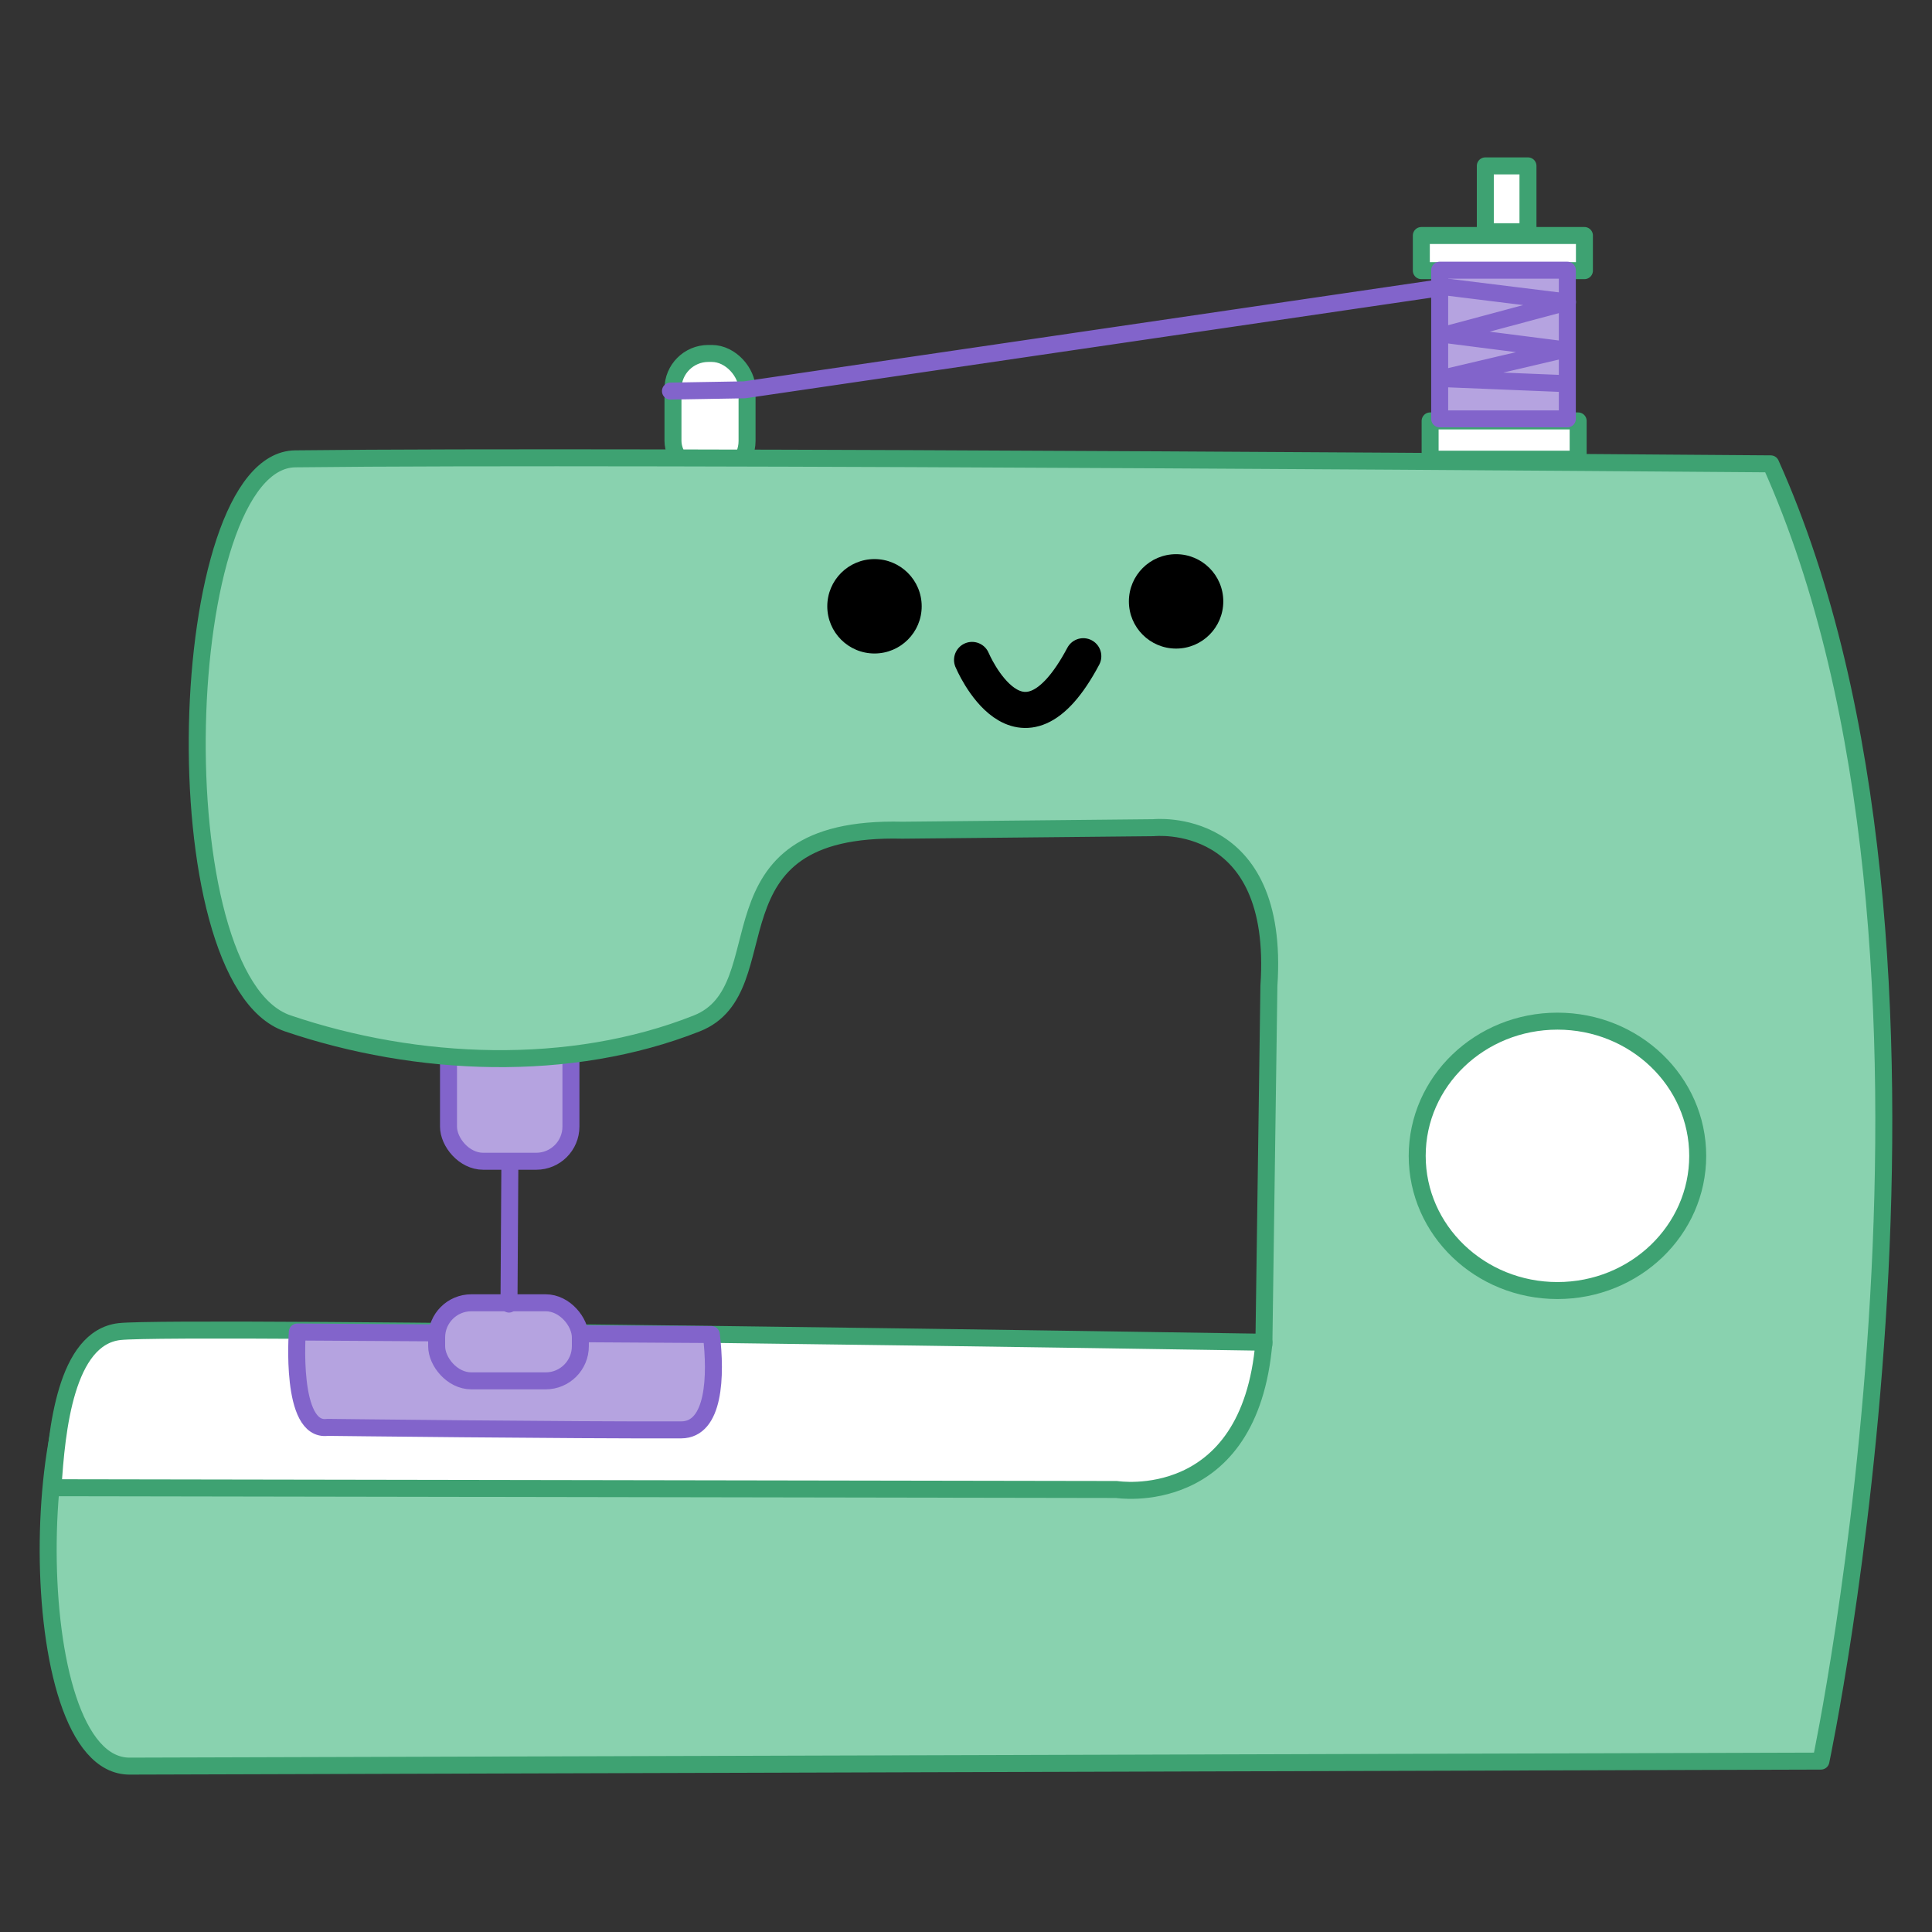 <?xml version="1.0" encoding="UTF-8" standalone="no"?>
<!-- Created with Inkscape (http://www.inkscape.org/) -->

<svg
   version="1.1"
   id="svg1"
   width="6in"
   height="6in"
   viewBox="0 0 576 576"
   sodipodi:docname="Sewing Machine.svg"
   inkscape:version="1.4 (86a8ad7, 2024-10-11)"
   xmlns:inkscape="http://www.inkscape.org/namespaces/inkscape"
   xmlns:sodipodi="http://sodipodi.sourceforge.net/DTD/sodipodi-0.dtd"
   xmlns="http://www.w3.org/2000/svg"
   xmlns:svg="http://www.w3.org/2000/svg">
  <rect x="0" y="0" width="576" height="576" fill="#333333" stroke="none"/>
  <defs
     id="defs1" />
  <sodipodi:namedview
     id="namedview1"
     pagecolor="#ffffff"
     bordercolor="#000000"
     borderopacity="0.25"
     inkscape:showpageshadow="2"
     inkscape:pageopacity="0.0"
     inkscape:pagecheckerboard="0"
     inkscape:deskcolor="#d1d1d1"
     inkscape:zoom="0.97328242"
     inkscape:cx="236.31373"
     inkscape:cy="357.03922"
     inkscape:window-width="1920"
     inkscape:window-height="1009"
     inkscape:window-x="-8"
     inkscape:window-y="-8"
     inkscape:window-maximized="1"
     inkscape:current-layer="layer1"
     inkscape:document-units="in" />
  <g
     inkscape:groupmode="layer"
     inkscape:label="Image"
     id="g1"
     style="display:inline" />
  <g
     inkscape:groupmode="layer"
     id="layer1"
     inkscape:label="Machine"
     style="display:inline;opacity:1">
    <ellipse
       style="display:none;fill:#ffffff;stroke:#000000;stroke-width:2;stroke-linecap:round;stroke-linejoin:round;stroke-dasharray:none"
       id="path3"
       cx="361.92"
       cy="134.082"
       rx="17.724"
       ry="17.467" />
    <ellipse
       style="display:none;fill:#ffffff;stroke:#000000;stroke-width:2;stroke-linecap:round;stroke-linejoin:round;stroke-dasharray:none"
       id="path4"
       cx="120.555"
       cy="127.918"
       rx="8.91"
       ry="7.539" />
    <ellipse
       style="display:none;fill:#ffffff;fill-opacity:1;stroke:#000000;stroke-width:2;stroke-linecap:round;stroke-linejoin:round;stroke-dasharray:none;stroke-opacity:1"
       id="path11"
       cx="362.69"
       cy="226.296"
       rx="11.816"
       ry="12.073" />
    <path
       style="display:none;fill:#ffffff;fill-opacity:1;stroke:#000000;stroke-width:2;stroke-linecap:round;stroke-linejoin:round;stroke-dasharray:none;stroke-opacity:1"
       d="m 425.558,150.389 c 0,0 16.165,0.727 21.432,-5.812 l -0.182,-30.695 c 0,0 -17.981,-7.447 -31.422,-3.814 0,0 8.173,24.883 10.171,40.322 z"
       id="path15" />
    <rect
       style="display:none;fill:#89d2af;fill-opacity:1;stroke:#000000;stroke-width:1.996;stroke-linecap:round;stroke-linejoin:round;stroke-dasharray:none;stroke-opacity:1"
       id="rect15"
       width="12.077"
       height="87.723"
       x="151.033"
       y="83.148" />
    <rect
       style="display:none;fill:#ffffff;fill-opacity:1;stroke:#000000;stroke-width:2;stroke-linecap:round;stroke-linejoin:round;stroke-dasharray:none;stroke-opacity:1"
       id="rect16"
       width="20.806"
       height="28.769"
       x="180.318"
       y="109.68"
       rx="5.6" />
    <rect
       style="display:none;fill:#89d2af;fill-opacity:1;stroke:#000000;stroke-width:2.547;stroke-linecap:round;stroke-linejoin:round;stroke-dasharray:none;stroke-opacity:1"
       id="rect17"
       width="20.278"
       height="17.661"
       x="180.591"
       y="109.954"
       rx="7.13" />
    <path
       style="display:none;fill:#89d2af;fill-opacity:1;stroke:#000000;stroke-width:2;stroke-linecap:round;stroke-linejoin:round;stroke-dasharray:none"
       d="m 70.38,350.875 c 8.99,-0.257 346.251,-1.027 346.251,-1.027 v 0 l -348.794,0.846 c 0,0 -8.627,-2.114 -10.882,-17.799 l 362.971,-0.512 c 0,0 -1.869,12.953 -3.296,17.465 z"
       id="path18"
       sodipodi:nodetypes="cccccccc" />
    <rect
       style="fill:#ffffff;stroke:#3ea272;stroke-width:5.063;stroke-linecap:round;stroke-linejoin:round;stroke-dasharray:none;stroke-opacity:1"
       id="rect9"
       width="22.089"
       height="36.656"
       x="200.637"
       y="105.375"
       rx="10.552" />
    <rect
       style="fill:#b5a3e0;fill-opacity:1;stroke:#8264cb;stroke-width:5.063;stroke-linecap:round;stroke-linejoin:round;stroke-dasharray:none;stroke-opacity:1"
       id="rect10"
       width="36.499"
       height="48.665"
       x="133.716"
       y="297.548"
       rx="10.339" />
    <path
       style="fill:#89d2af;fill-opacity:1;stroke:#3ea272;stroke-width:5.063;stroke-linecap:round;stroke-linejoin:round;stroke-dasharray:none;stroke-opacity:1"
       d="M 38.678,526.544 542.883,525.048 c 0,0 50.869,-240.133 -14.962,-386.757 0,0 -339.172,-2.704 -439.871,-1.496 -36.212,0.434 -40.879,155.215 -2.244,168.318 38.43,13.033 84.145,14.962 121.937,0 26.08,-10.325 0.748,-59.098 61.343,-57.602 l 74.808,-0.748 c 0,0 37.933,-4.125 34.412,47.129 l -1.496,106.975 c 0,0 -318.439,-3.735 -341.872,-2.992 -26.519,0.84 -29.597,128.769 3.74,128.67 z"
       id="path1"
       sodipodi:nodetypes="sccsssccccss" />
    <path
       style="display:inline;fill:#ffffff;fill-opacity:1;stroke:#3ea272;stroke-width:5.063;stroke-linecap:round;stroke-linejoin:round;stroke-dasharray:none;stroke-opacity:1"
       d="m 35.637,396.994 c -16.061,1.832 -18.779,29.358 -19.836,46.55 l 317.119,0.529 c 0,0 39.673,6.348 43.905,-43.905 0,0 -323.778,-5.16 -341.187,-3.174 z"
       id="path17"
       sodipodi:nodetypes="scccs" />
    <path
       style="fill:#b5a3e0;fill-opacity:1;stroke:#8264cb;stroke-width:5.063;stroke-linecap:round;stroke-linejoin:round;stroke-dasharray:none;stroke-opacity:1"
       d="m 88.639,397.126 c 0,0 -2.244,29.923 8.977,28.427 0,0 72.183,0.86 105.479,0.748 9.937,-0.033 10.473,-16.084 8.977,-28.427 z"
       id="path12"
       sodipodi:nodetypes="ccscc" />
    <ellipse
       style="display:inline;fill:#ffffff;stroke:#3ea272;stroke-width:5.063;stroke-linecap:round;stroke-linejoin:round;stroke-dasharray:none;stroke-opacity:1"
       id="path2"
       cx="464.335"
       cy="344.601"
       rx="41.815"
       ry="40.159" />
    <rect
       style="fill:#ffffff;stroke:#3ea272;stroke-width:5.063;stroke-linecap:round;stroke-linejoin:round;stroke-dasharray:none;stroke-opacity:1"
       id="rect5"
       width="44.137"
       height="11.408"
       x="426.37"
       y="125.493" />
    <rect
       style="fill:#ffffff;stroke:#3ea272;stroke-width:5.063;stroke-linecap:round;stroke-linejoin:round;stroke-dasharray:none;stroke-opacity:1"
       id="rect6"
       width="48.625"
       height="10.473"
       x="423.751"
       y="70.215" />
    <rect
       style="fill:#b5a3e0;fill-opacity:1;stroke:#8264cb;stroke-width:5.063;stroke-linecap:round;stroke-linejoin:round;stroke-dasharray:none;stroke-opacity:1"
       id="rect7"
       width="38.059"
       height="44.334"
       x="429.222"
       y="80.548" />
    <rect
       style="fill:#ffffff;stroke:#3ea272;stroke-width:5.063;stroke-linecap:round;stroke-linejoin:round;stroke-dasharray:none;stroke-opacity:1"
       id="rect8"
       width="12.717"
       height="19.637"
       x="442.827"
       y="49.456" />
    <rect
       style="fill:#b5a3e0;fill-opacity:1;stroke:#8264cb;stroke-width:5.063;stroke-linecap:round;stroke-linejoin:round;stroke-dasharray:none;stroke-opacity:1"
       id="rect11"
       width="42.847"
       height="23.275"
       x="130.179"
       y="388.408"
       rx="10.339" />
    <path
       style="fill:none;fill-opacity:1;stroke:#8264cb;stroke-width:5.063;stroke-linecap:round;stroke-linejoin:round;stroke-dasharray:none;stroke-opacity:1"
       d="M 466.205,114.352 429.549,112.856 466.205,104.253 431.045,99.765 467.327,90.039 431.045,85.551 221.957,116.222 199.889,116.596"
       id="path13" />
    <path
       style="fill:none;fill-opacity:1;stroke:#8264cb;stroke-width:5.063;stroke-linecap:round;stroke-linejoin:round;stroke-dasharray:none;stroke-opacity:1"
       d="m 152.011,346.742 -0.264,42.053"
       id="path14" />
    <circle
       style="fill:#000000;fill-opacity:1;stroke:none;stroke-width:2.81;stroke-linecap:round;stroke-linejoin:round;stroke-dasharray:none;stroke-opacity:1"
       id="path21"
       cx="260.717"
       cy="180.757"
       r="14.073" />
    <circle
       style="fill:#000000;fill-opacity:1;stroke:none;stroke-width:2.81;stroke-linecap:round;stroke-linejoin:round;stroke-dasharray:none;stroke-opacity:1"
       id="circle21"
       cx="350.635"
       cy="179.295"
       r="14.073" />
    <path
       style="fill:none;fill-opacity:1;stroke:#000000;stroke-width:10.758;stroke-linecap:round;stroke-linejoin:round;stroke-dasharray:none;stroke-opacity:1"
       d="m 289.807,196.752 c 0,0 14.37,34.266 33.16,-1.105"
       id="path22" />
  </g>
</svg>
